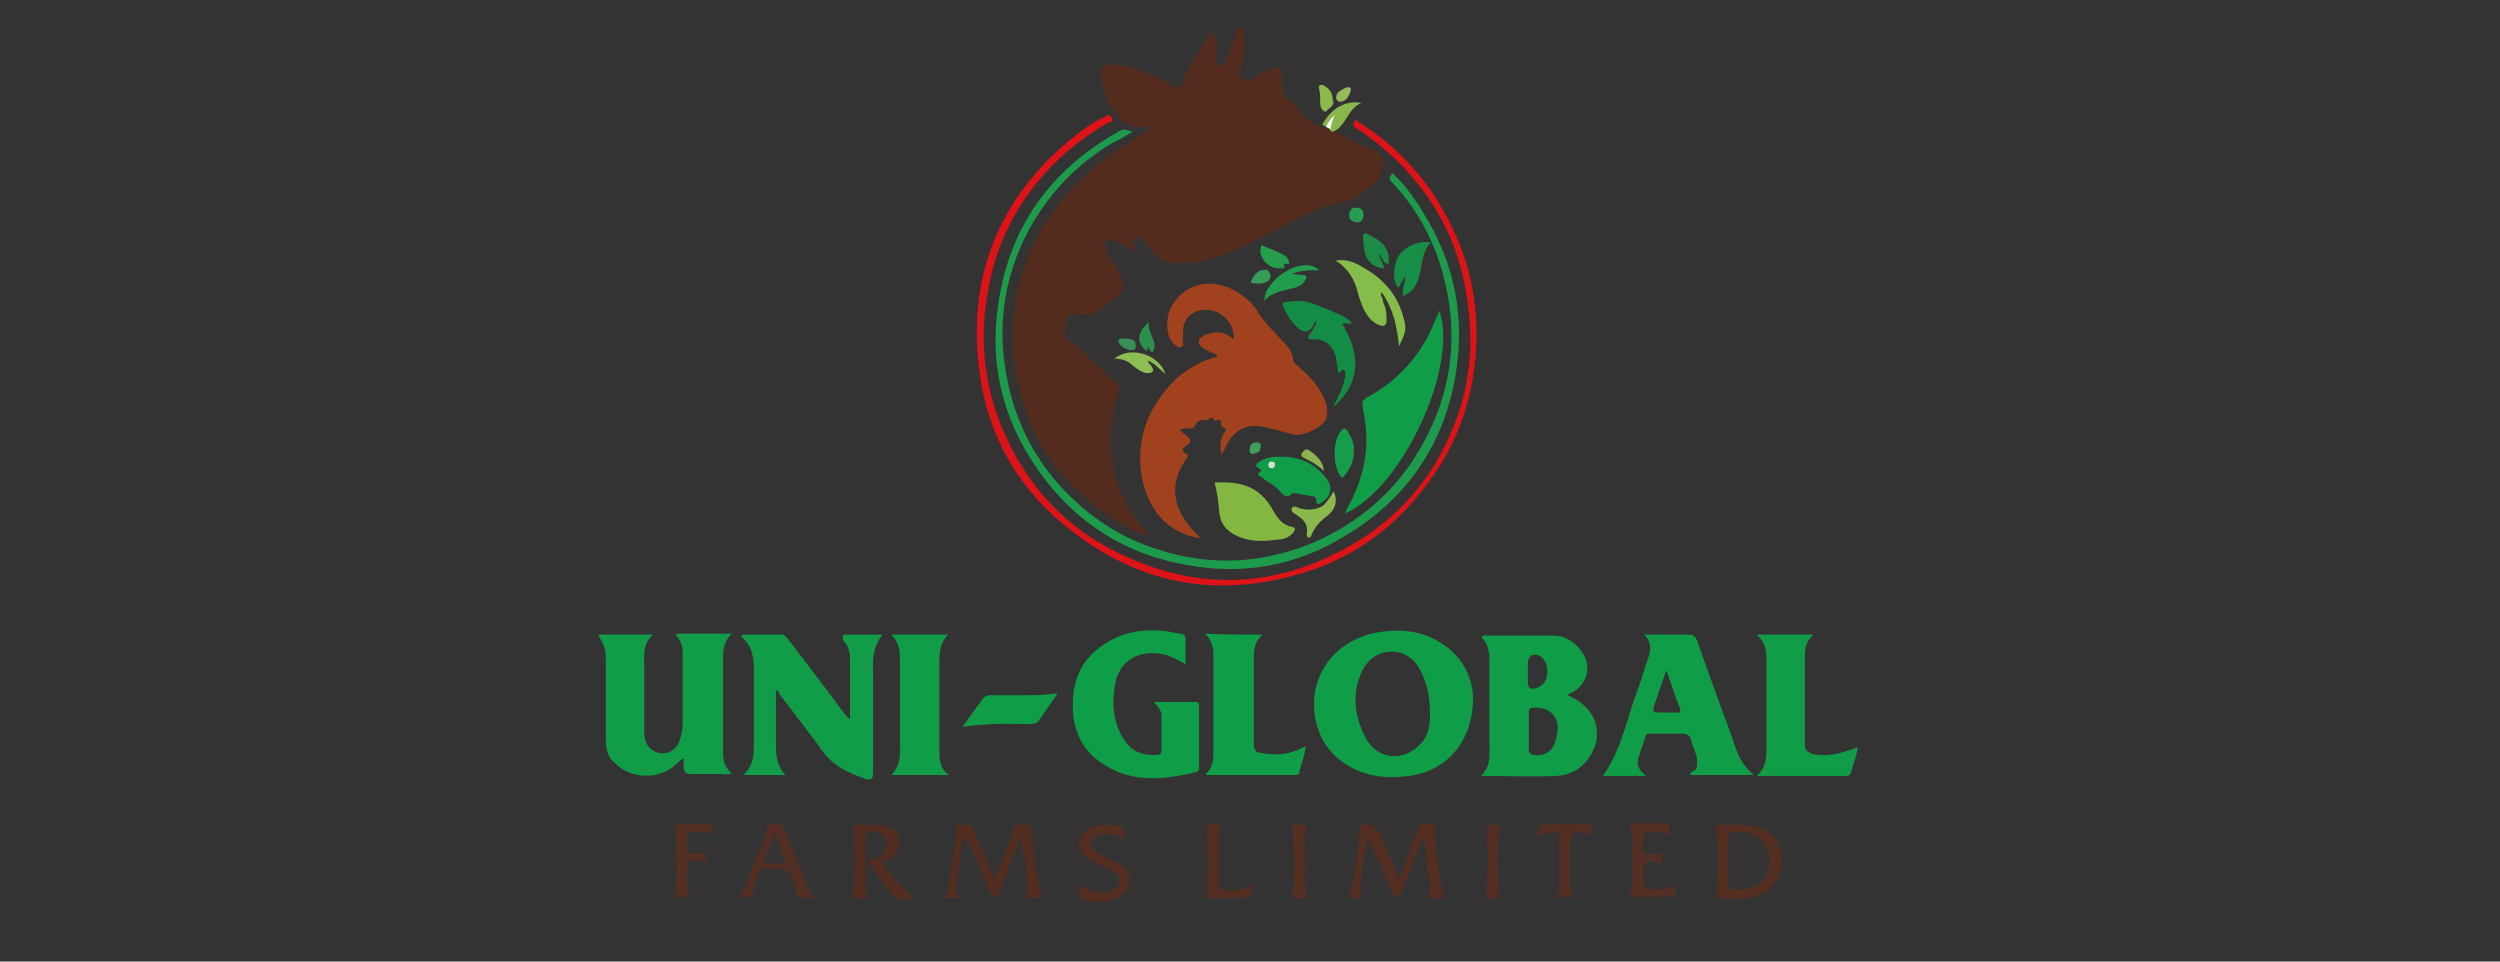 <?xml version="1.0" encoding="utf-8"?>
<!-- Generator: Adobe Illustrator 26.3.1, SVG Export Plug-In . SVG Version: 6.00 Build 0)  -->
<svg version="1.1" id="Layer_1" xmlns="http://www.w3.org/2000/svg" xmlns:xlink="http://www.w3.org/1999/xlink" x="0px" y="0px"
	 viewBox="0 0 260 100" style="enable-background:new 0 0 260 100;" xml:space="preserve">
<rect x="0" y="0" width="260" height="100" fill="#333333" stroke="none"/>
<style type="text/css">
	.st0{fill:#542C1E;}
	.st1{fill:#A2411D;}
	.st2{fill:#119C48;}
	.st3{fill:#109C49;}
	.st4{fill:#0E9E48;}
	.st5{fill:#DD1317;}
	.st6{fill:#1C9B4D;}
	.st7{fill:#0E9D48;}
	.st8{fill:#109D48;}
	.st9{fill:#83B741;}
	.st10{fill:#532E20;}
	.st11{fill:#532E21;}
	.st12{fill:#138D45;}
	.st13{fill:#0F9D48;}
	.st14{fill:#522D20;}
	.st15{fill:#86BD4A;}
	.st16{fill:#533023;}
	.st17{fill:#532E22;}
	.st18{fill:#522F21;}
	.st19{fill:#542E21;}
	.st20{fill:#178E45;}
	.st21{fill:#542F22;}
	.st22{fill:#542E23;}
	.st23{fill:#159D49;}
	.st24{fill:#229C4D;}
	.st25{fill:#8BB84D;}
	.st26{fill:#1C8C47;}
	.st27{fill:#8DBE53;}
	.st28{fill:#89B74B;}
	.st29{fill:#259D4D;}
	.st30{fill:#2C8F4E;}
	.st31{fill:#8CB94C;}
	.st32{fill:#359D58;}
	.st33{fill:#8BB64F;}
	.st34{fill:#279D52;}
	.st35{fill:#94BA5C;}
	.st36{fill:#369056;}
	.st37{fill:#3E9F5D;}
	.st38{fill:#FCFCFC;}
	.st39{fill:#CDE3D0;}
</style>
<g>
	<g>
		<path class="st0" d="M138.7,13.6c1.3,0.7,2.5,1.5,3.9,1.9c1.2,0.4,1.5,1.3,1,2.5c-0.2,0.6-0.6,1-1.1,1.4c-0.5,0.4-1.1,0.8-1.6,1.2
			c-0.2,0.1-0.4,0.3-0.7,0.3c-2.6,0.3-4.8,1.6-7.1,2.8c-2.1,1.1-4.2,2.2-6.4,3c-1.6,0.5-3.2,0.8-4.8,0.6c-0.9-0.1-1.6-0.6-2.2-1.3
			c-0.3-0.4-0.6-0.9-1-1.2c-0.2-0.1-0.5-0.2-0.7-0.1c-0.3,0.1-0.1,0.4-0.1,0.6c0,0.3,0.3,0.5,0.2,0.8c-0.8-0.3-1.5-0.9-2.4-1.1
			c-0.8-0.1-1,0-0.7,0.8c0.3,1,1,1.8,1.4,2.6c0.7,1.3,0.7,1.7-0.5,2.7c-0.6,0.5-1.3,1-2,1.4c-0.5,0.3-1,0.3-1.6,0.2
			c-0.6-0.1-1.2-0.3-1.4,0.7c-0.3,1.5-0.3,1.8,0.6,2.3c0.4,0.2,0.7,0.4,1,0.7c1.1,1.2,2.3,2.3,3.6,3.3c0.3,0.3,0.4,0.5,0.3,0.9
			c-1.1,3.2-1.2,6.3-0.2,9.6c0.6,1.9,1.6,3.5,2.8,4.9c0.1,0.1,0.3,0.3,0.4,0.4c0,0,0,0.1,0,0.2c-1.1-0.2-2-0.8-2.9-1.3
			c-4.1-2.5-7.4-5.8-9.3-10.3c-1.4-3.4-2-6.9-1.8-10.6c0.3-3.6,1.2-6.9,3.1-9.9c2.4-3.9,5.7-6.9,9.6-9.2c0.6-0.4,1.2-0.7,1.8-1.2
			c-0.4,0-0.8,0-1.2,0c-1.1,0-1.9-0.4-2.6-1.3c-0.9-1.2-1.4-2.6-1.6-4.1c-0.1-0.8,0.2-1.1,0.9-1.1c1.9,0.1,3.7,0.7,5.4,1.6
			c0,0,0,0,0.1,0c0.6,0.3,1.1,0.8,1.7,0.8c0.7,0,0.4-1,0.7-1.5c0.8-1.2,1.5-2.5,2.3-3.8c0.1-0.1,0.1-0.4,0.4-0.4
			c0.2,0,0.3,0.3,0.4,0.5c0.2,0.7,0.1,1.4,0.1,2.1c0,0.3-0.2,0.7,0.1,0.8c0.4,0.1,0.7-0.1,0.9-0.5c0.4-0.7,0.5-1.5,0.8-2.3
			c0.2-0.4,0.3-1.1,0.8-1.1c0.4,0,0.3,0.8,0.3,1.2c0.1,1.1-0.1,2.1-0.4,3.1c-0.1,0.3-0.3,0.6,0.1,0.9c0.4,0.2,0.8,0.4,1.2,0.1
			c0.6-0.4,1.2-0.8,1.9-1c0.9-0.3,1.1-0.2,1.1,0.7c0,1.2,0.1,2.3,1.4,2.9c0.2,0.1,0.3,0.5,0.5,0.7c0.4,0.9,1.2,1.3,2.1,1.7
			c0.2-0.1,0.3,0.1,0.5,0.2c0.1,0.1,0.3,0.1,0.4,0.2C138.6,13.4,138.6,13.5,138.7,13.6z"/>
		<path class="st1" d="M122.7,44.7c0.2,0.2,0.4,0.4,0.7,0.6c0.5,0.4,0.6,0.7-0.1,1.1c-0.5,0.3-0.4,0.5,0.3,1c-2.4,3.2-1.5,6,1.3,8.6
			c-1.9-0.3-3.3-1.1-4.4-2.4c-2.5-3.2-2.6-8.3-0.1-11.9c1.5-2.3,3.5-3.9,6.2-4.6c0-0.3-0.3-0.3-0.5-0.4c-0.4-0.2-0.8-0.3-1.1-0.6
			c-0.5-0.4-0.4-0.9,0.2-1.2c1.1-0.5,2.1-0.5,3.1,0.4c0.1-1.2-0.7-2.5-1.9-2.9c-1.1-0.4-2.4-0.1-3,0.8c-0.5,0.7-0.3,1.4-0.4,2.2
			c0,0.3,0.2,0.6-0.2,0.7c-0.3,0.1-0.6-0.2-0.8-0.4c-0.9-1.1-0.8-3.1,0.2-4.4c1.6-2.1,4.4-2.4,6.8-0.7c0.6,0.4,1.2,0.9,1.6,1.5
			c0.8,1.4,2,2.5,3.1,3.7c0.4,0.4,0.7,0.9,0.8,1.6c0,0.3,0.3,0.5,0.5,0.7c1.1,0.9,2.1,2,2.7,3.3c0.2,0.5,0.4,1,0.3,1.6
			c0,0.2,0,0.4-0.1,0.6c-0.4,0.9-2.4,1.8-3.4,1.6c-1-0.3-2.1-0.6-3.1-0.8c-1.8-0.4-3.1,0.4-3.9,2c-0.1,0.3-0.2,0.5-0.5,0.9
			c-0.1-0.9-0.1-1.5,0.2-2.1c0.1-0.3,0.6-0.6-0.1-0.8c-0.1,0-0.1-0.3-0.1-0.4c0-0.3-0.1-0.4-0.4-0.3c-0.2,0.1-0.3,0.1-0.4-0.1
			c-0.1-0.2-0.2-0.2-0.4-0.1c-0.1,0.1-0.2,0.2-0.4,0.2c-0.6-0.1-0.9,0.1-1.2,0.7C124.1,44.7,123.3,44.4,122.7,44.7z"/>
		<path class="st2" d="M62.2,66c1.9,0,3.7,0,5.7,0c-1.1,1-0.9,2.2-0.9,3.3c0,2.3,0,4.5,0,6.8c0,0.8,0.2,1.6,1,2
			c0.9,0.5,2,0.2,2.5-0.7c0.4-0.8,0.5-1.6,0.5-2.4c0-2.3,0-4.6,0-7c0-0.6-0.1-1.2-0.5-1.7c-0.3-0.3-0.2-0.4,0.2-0.4
			c1.7,0,3.5,0,5.4,0c-1,1-0.9,2.1-0.9,3.1c0,3.1,0,6.1,0,9.2c0,0.8,0.1,1.6,0.9,2.2c-0.4,0.2-0.8,0.1-1.1,0.1c-1,0-2.1,0-3.1,0
			c-0.6,0-0.8-0.2-0.8-0.8c0-0.2,0-0.5,0-0.8c-0.4,0.1-0.5,0.4-0.7,0.5c-1.7,1.7-4.7,1.7-6.4,0C63.3,78.9,63,78,63,77
			c0-2.6,0-5.2,0-7.8C63,67.4,63,67.4,62.2,66z"/>
		<path class="st3" d="M77.2,66c1.4,0,2.7,0,4.1,0c0.3,0,0.4,0.2,0.6,0.4c2,2.6,4,5.2,5.9,7.8c0.2,0.2,0.3,0.4,0.6,0.6
			c0-0.4,0-0.7,0-1.1c0-1.7,0-3.5,0-5.2c0-0.7-0.2-1.4-0.7-1.9C87.6,66.1,87.6,66,88,66c1.2,0,2.4,0,3.8,0c-1.2,1.4-1,3-1,4.5
			c0,3.3,0,6.6,0,9.9c0,0.6-0.2,0.8-0.8,0.6c-1.7-0.6-3.3-1.3-4.4-2.8c-1.5-2.1-3.1-4.1-4.6-6.1C81,72,81,71.8,80.8,71.8
			c-0.2,0.1-0.1,0.3-0.1,0.5c0,1.7,0,3.5,0,5.2c0,1.1,0.1,2.2,1,3.1c-1.5,0-2.9,0-4.4,0c1.2-1.1,1.1-2.4,1.1-3.6c0-2.1,0-4.2,0-6.2
			c0-1.6,0.2-3.3-1.3-4.6C77.1,66.1,77.2,66,77.2,66z"/>
		<path class="st4" d="M120,73c1.5,0,2.9,0,4.3,0c0.3,0,0.4,0.1,0.4,0.4c0,2.1,0,4.2,0,6.4c0,0.2,0,0.4-0.3,0.5
			c-3.4,0.8-6.8,1.2-9.9-1c-1.8-1.2-2.7-3-2.9-5.1c-0.2-2.8,0.5-5.2,2.8-6.9c1.9-1.4,4-1.9,6.3-1.7c0.7,0,1.3,0.2,2,0.3
			c0.4,0,0.6,0.2,0.6,0.6c0,0.8,0,1.7,0,2.6c-0.8-0.5-1.6-0.9-2.5-1.1c-2.7-0.4-4.6,0.9-4.9,3.6c-0.3,2,0,4,1.2,5.6
			c0.8,1.1,2,1.4,3.3,1.3c0.3,0,0.4-0.2,0.4-0.5c0-1.2,0-2.4,0-3.6C120.8,74,120.5,73.5,120,73z"/>
		<path class="st5" d="M152.9,34.8c-0.2-8.8-3.9-15.8-11-20.9c-0.3-0.2-0.6-0.4-0.9-0.6c-0.2-0.1-0.3-0.3-0.2-0.6
			c0.2-0.3,0.3-0.2,0.5,0c4.3,2.7,7.5,6.3,9.7,10.9c2.3,4.7,3,9.7,2.3,14.9c-0.6,4.3-2.1,8.1-4.7,11.6c-3.2,4.4-7.3,7.6-12.5,9.3
			c-9,2.9-17.3,1.6-24.8-4.3c-5.3-4.1-8.5-9.6-9.4-16.2c-1.4-10,1.9-18.3,9.8-24.7c1-0.8,2-1.5,3.1-2c0.3-0.1,0.5-0.5,0.8,0
			c0.3,0.5-0.2,0.5-0.4,0.6c-2.5,1.4-4.7,3.2-6.6,5.3c-3,3.4-5,7.4-5.8,11.9c-1,5-0.5,10,1.5,14.7c2.5,5.8,6.5,10.2,12.2,12.9
			c8.1,3.9,16.2,3.6,24-0.9c6.1-3.5,10-8.9,11.8-15.8C152.7,38.9,153,36.9,152.9,34.8z"/>
		<path class="st6" d="M144.8,18c1.3,1.2,2.3,2.6,3.2,4.1c3.1,4.9,4.3,10.3,3.5,16.1c-1.1,8-5.3,14-12.4,18
			c-4.6,2.6-9.6,3.5-14.8,2.7c-7-1-12.6-4.5-16.6-10.4c-3.4-5-4.8-10.6-3.9-16.7c1.1-8.1,5.4-14.1,12.5-18.1c0.5-0.3,0.5-0.3,1.5,0
			c-0.7,0.4-1.3,0.8-2,1.1c-3.9,2.3-6.8,5.4-8.9,9.3c-2.3,4.4-3.1,9.1-2.4,13.9c0.8,5.6,3.2,10.3,7.3,14.1c2.5,2.3,5.3,4,8.5,5
			c3.6,1.2,7.2,1.5,10.9,0.9c3.4-0.6,6.5-1.8,9.3-3.7c2.9-1.9,5.3-4.4,7.1-7.5c2.8-4.7,3.9-9.8,3.1-15.3c-0.7-4.6-2.5-8.8-5.7-12.3
			C144.4,18.6,144.4,18.6,144.8,18z"/>
		<path class="st2" d="M182.7,66c2.1,0,3.9,0,5.9,0c-0.9,0.8-0.9,1.7-0.9,2.7c0,2.9,0,5.8,0,8.7c0,0.6,0.2,0.8,0.8,1
			c1.3,0.3,2.7,0.1,4.7-0.7c-0.1,1-0.5,1.8-0.7,2.7c-0.1,0.2-0.3,0.3-0.4,0.3c-0.1,0-0.2,0-0.4,0c-2.9,0-5.9,0-9,0
			c1.1-1,1-2.1,1-3.3c0-3,0-5.9,0-8.9C183.7,67.6,183.6,66.8,182.7,66z"/>
		<path class="st7" d="M131.3,66c-0.9,0.8-0.9,1.7-0.9,2.6c0,2.9,0,5.9,0,8.8c0,0.5,0.1,0.8,0.7,0.9c1.8,0.3,3,0.2,4.7-0.7
			c-0.1,1-0.5,1.9-0.7,2.8c0,0.2-0.3,0.2-0.4,0.2c-3,0-6,0-9.1,0c0,0-0.1,0-0.2-0.1c0.7-0.6,0.8-1.5,0.8-2.4c0-3.2,0-6.3,0-9.5
			c0-1,0-1.9-0.9-2.7C127.4,66,129.3,66,131.3,66z"/>
		<path class="st8" d="M139.9,53.4c0.2-0.7,0.7-1.3,0.9-1.9c1.3-2.8,1.6-5.7,1-8.7c-0.2-1.1-0.2-1.2,0.8-1.7c2.6-1.5,4.6-3.6,6-6.3
			c0.4-0.8,0.7-1.6,1.1-2.5C151.7,38.2,145.8,50.8,139.9,53.4z"/>
		<path class="st8" d="M92.7,66c2,0,3.9,0,5.9,0c-1,1-0.9,2.3-0.9,3.5c0,2.9,0,5.7,0,8.6c0,0.9,0,1.8,1,2.5c-2.1,0-4,0-6,0
			c1.1-1.1,0.9-2.5,0.9-3.8c0-2.6,0-5.3,0-7.9C93.6,67.9,93.6,66.9,92.7,66z"/>
		<path class="st9" d="M126.3,50.2c2.9-0.2,4.7,0.5,6,2.7c0.5,0.9,1,1.7,2.1,1.9c0.5,0.1,0.2,0.5,0,0.7c-0.4,0.4-0.9,0.6-1.4,0.6
			c-1.4,0.2-2.8,0.3-4.2-0.3c-1.2-0.5-1.9-1.3-2-2.6C126.7,52.2,126.6,51.1,126.3,50.2z"/>
		<path class="st10" d="M100.1,87.1c-0.2,1.7-0.4,3.3-0.6,5c-0.1,0.4-0.1,0.8,0.3,1.3c-0.6,0-1.1,0-1.6,0c0.6-1.2,0.6-2.5,0.8-3.7
			c0.2-1.3,0.5-2.5,0.4-3.9c0.3,0,0.8,0,1.3,0c0.4,0,0.4,0.3,0.5,0.5c0.4,0.8,0.7,1.7,1.1,2.5c0.4,0.8,0.7,1.7,1.1,2.6
			c0.3-0.7,0.5-1.2,0.8-1.8c0.5-1.2,0.9-2.3,1.3-3.5c0.1-0.3,0.2-0.3,0.5-0.3c0.4,0,0.9,0,1.2,0c0.3,2.6,0.5,5.1,1.2,7.6
			c-0.5,0-1.1,0-1.6,0c0.3-2.1-0.4-4.1-0.6-6.3c-0.6,1.5-1.2,2.9-1.8,4.4c-0.2,0.5-0.4,1.1-0.6,1.6c-0.1,0.3-0.3,0.4-0.5,0.1
			c-0.3-0.3-0.5-0.6-0.6-1c-0.6-1.5-1.3-3.1-2-4.6C100.4,87.5,100.4,87.3,100.1,87.1z"/>
		<path class="st11" d="M150.2,93.4c-0.5,0-1.1,0-1.7,0c0.5-0.9,0.1-1.9,0-2.8c-0.1-1.2-0.3-2.3-0.4-3.5c-0.3,0.1-0.3,0.4-0.3,0.5
			c-0.7,1.8-1.4,3.5-2.1,5.3c-0.2,0.6-0.4,0.5-0.7,0.1c-0.6-0.8-0.8-1.7-1.2-2.5c-0.5-1.1-1-2.3-1.6-3.4c-0.2,2.1-0.9,4.1-0.6,6.3
			c-0.4,0-0.9,0-1.3,0c0.7-2.5,0.9-5,1.2-7.6c-0.1,0-0.1,0,0,0c1.1-0.2,1.8,0.2,2.2,1.3c0.5,1.4,1.2,2.8,1.8,4.3
			c0.7-1.7,1.3-3.3,1.9-5c0.2-0.5,0.4-0.8,1-0.7c0.3,0.1,0.7,0,0.8,0C149.3,88.4,149.6,90.9,150.2,93.4z"/>
		<path class="st12" d="M136.9,33.3c-0.2,0.2-0.3,0.5-0.4,0.7c-0.4,0.6-0.9,0.6-1.4,0.2c-0.7-0.6-1.2-1.3-1.6-2.2
			c-0.2-0.4-0.1-0.6,0.3-0.6c0.8-0.1,1.7-0.2,2.5,0.1c1.2,0.4,2.3,0.9,3.4,1.4c0.4,0.2,0.7,0.4,0.9,0.8c-0.4,0-0.6-0.2-1,0
			c1.9,3.1,2,6.1-1,8.7c0.3-0.5,0.5-1.1,0.8-1.6c0.2-0.5,0.4-1.1,0.5-1.6c0-0.2,0.1-0.5-0.1-0.7c-0.3-0.2-0.3,0.3-0.6,0.3
			c-0.1-0.6-0.2-1.2-0.3-1.8c-0.4-1.2-1.2-1.8-2.5-1.7c-0.1,0-0.2,0-0.3-0.1c-0.1-0.2,0-0.3,0.1-0.4
			C136.9,33.7,136.9,33.7,136.9,33.3z"/>
		<path class="st13" d="M100.1,75.6c0.8-1.1,1.4-2,2.1-2.9c0.3-0.4,0.6-0.4,1-0.4c1,0,2.1,0,3.1,0c1.2,0,2.4,0,3.7-0.2
			c-0.7,1-1.3,1.9-2,2.9c-0.3,0.3-0.7,0.3-1.1,0.3c-1.6,0-3.3-0.1-4.9,0.1C101.4,75.4,100.8,75.5,100.1,75.6z"/>
		<path class="st3" d="M133.3,47.5c1.9,0,3.4,0.7,4.6,2.2c0.8,1,0.5,2-0.5,2.6c-0.3,0.2-0.5,0.2-0.5-0.2c0-0.4-0.2-0.5-0.5-0.5
			c-0.6-0.1-1.1-0.2-1.7-0.3c-0.1,0-0.3,0-0.3,0c-0.5,0.6-0.9,0.2-1.2-0.1c-0.5-0.7-1.3-1-1.9-1.5c-0.2-0.2-0.8-0.3-0.2-0.7
			c0.2-0.1-0.1-0.2-0.2-0.3c-0.5-0.3-0.2-0.5,0.1-0.7C131.8,47.5,132.5,47.5,133.3,47.5z"/>
		<path class="st14" d="M88.8,85.8c0.8,0,1.8,0,2.7,0c1.2,0.1,2,0.7,2.1,1.7c0.1,0.8-0.6,1.7-1.6,2.1c-0.1,0-0.2,0.1-0.3,0.1
			c1,1.4,2,2.6,3.3,3.7c-0.9,0.4-1.7,0.2-2.3-0.5c-0.8-0.9-1.5-1.9-2.1-2.9c-0.2-0.3-0.3-0.5,0.2-0.6c0.6-0.2,1.2-0.4,1.4-1.2
			c0.1-0.5,0-1-0.4-1.4c-0.5-0.4-1.1-0.3-1.6-0.2c-0.2,0-0.2,0.3-0.2,0.4c0,1.8,0,3.6,0,5.4c0,0.3,0.2,0.6,0.3,1c-0.6,0-1.1,0-1.6,0
			C89,90.9,88.9,88.3,88.8,85.8z"/>
		<path class="st15" d="M138.9,27.1c1.1-0.2,2.1,0.2,3,0.8c2.3,1.3,3.7,3.2,4.2,5.7c0.2,0.8-0.2,1.6-0.6,2.4c-0.2-2-0.6-3.9-1.8-5.6
			c-0.2,0.3,0,0.5,0.1,0.7c0,0.2,0.1,0.5,0.2,0.7c0.2,0.5,0.2,1,0.2,1.5c0,0.6-0.3,0.7-0.8,0.5c-0.7-0.3-1.1-0.8-1.5-1.5
			c-0.3-0.6-0.5-1.2-0.7-1.9C140.9,29.1,140.2,27.9,138.9,27.1z"/>
		<path class="st11" d="M112.1,92c0.7,0.4,1.5,0.7,2.3,0.8c0.4,0,0.8,0,1.2-0.2c0.5-0.2,0.8-0.5,0.8-1c0-0.5-0.2-0.8-0.7-1
			c-0.6-0.3-1.3-0.6-1.9-0.9c-1.2-0.6-1.7-1.4-1.5-2.3c0.2-0.9,1.1-1.5,2.3-1.6c0.4,0,0.8,0,1.1,0c1.3,0.1,1.3,0.1,1.2,1.4
			c-0.5-0.2-0.9-0.5-1.5-0.5c-0.3,0-0.7,0-1,0.1c-0.5,0.1-0.8,0.4-0.9,0.8c-0.1,0.5,0.2,0.8,0.5,1c0.7,0.4,1.3,0.7,2,1
			c0.8,0.4,1.5,0.9,1.5,1.9c0,0.9-0.8,1.8-1.8,2.1c-1,0.3-2.1,0.3-3.1-0.1C112.1,93.2,112.3,92.5,112.1,92z"/>
		<path class="st16" d="M173.5,86.9c-0.3-0.1-0.5-0.2-0.7-0.3c-0.6-0.1-1.5-0.3-1.8,0.1c-0.3,0.3-0.1,1.2-0.1,1.8
			c0,0.2,0.1,0.3,0.3,0.3c0.3,0,0.5,0,0.8,0c0.9,0,0.9,0,0.8,1c-0.1,0-0.2-0.1-0.3-0.1c-1.4-0.3-1.6-0.2-1.6,1.2
			c0,1.6,0,1.6,1.6,1.6c0.7,0,1.3-0.2,1.9-0.5c-0.3,1.3-0.3,1.3-1.4,1.3c-1.2,0-2.3,0-3.5,0c0.4-1.3,0.2-2.6,0.2-3.8
			c0-1.3,0.2-2.5-0.2-3.9c1.3,0,2.6,0,3.9,0c0.2,0,0.2,0.1,0.2,0.3C173.5,86.3,173.5,86.5,173.5,86.9z"/>
		<path class="st17" d="M159.8,87c0.1-0.3,0.1-0.4,0.1-0.6c0.1-0.5,0.3-0.7,0.9-0.7c1.6,0.1,3.2,0,4.9,0c0,0.4-0.2,0.7-0.2,1.2
			c-0.2-0.1-0.3-0.2-0.4-0.2c-1.3-0.4-1.8-0.1-1.8,1.2c0,1.3,0,2.6,0,3.9c0,0.5,0,1,0.5,1.5c-0.7,0-1.3,0-1.9,0
			c0.3-0.4,0.3-0.9,0.3-1.3c0-1.6,0-3.2,0-4.8c0-0.5-0.2-0.7-0.6-0.6C161,86.6,160.4,86.6,159.8,87z"/>
		<path class="st18" d="M70.2,85.7c1.1,0,2.4,0,3.6,0c0.2,0,0.3,0,0.3,0.2c0,0.3,0,0.6,0,0.9c-0.7-0.3-1.4-0.4-2.1-0.3
			c-0.1,0-0.2,0-0.2,0c-0.7,0.5-0.2,1.2-0.3,1.8c-0.1,0.4,0.2,0.5,0.5,0.4c0.2,0,0.4,0,0.6,0c0.9,0,0.9,0,0.8,1
			c-0.1,0-0.2-0.1-0.3-0.1c-1.3-0.3-1.6-0.1-1.6,1.2c0,0.8-0.1,1.7,0.3,2.5c-0.6,0-1.1,0-1.6,0C70.4,90.9,70.4,88.4,70.2,85.7z"/>
		<path class="st19" d="M130.4,92c0,0.1,0,0.1,0,0.1c-0.5,1.3-0.5,1.3-1.8,1.3c-1,0-2.1,0-3.1,0c0.3-2.5,0.2-5,0-7.6
			c0.4-0.1,1,0,1.6,0c-0.3,0.4-0.3,0.8-0.3,1.3c0,1.6,0,3.2,0,4.9c0,0.5,0.1,0.6,0.6,0.6C129,92.6,129.3,92.6,130.4,92z"/>
		<path class="st20" d="M148.8,25.2c-0.9,1-0.9,2.3-1.2,3.5c-0.2,0.9-0.7,1.7-1.7,2.1c-0.1-0.7,0.2-1.4,0.3-2.1
			c-0.4,0.4-0.5,0.9-0.8,1.2c-0.6-0.7-0.5-2.2,0-3.2C146,25.7,147.4,25,148.8,25.2z"/>
		<path class="st21" d="M136,93.4c-0.6,0-1.1,0-1.6,0c0.3-2.5,0.2-5,0-7.6c0.4,0,0.9,0,1.5,0c-0.4,1.2-0.2,2.5-0.2,3.7
			C135.8,90.8,135.5,92.1,136,93.4z"/>
		<path class="st22" d="M154.6,85.8c0.4,0,1,0,1.4,0c-0.3,2.5-0.2,5-0.1,7.6c-0.4,0-0.9,0-1.4,0C154.8,90.9,154.8,88.4,154.6,85.8z"
			/>
		<path class="st23" d="M140.8,46.9c0,1.1-0.4,1.9-1,2.6c-0.1,0.1-0.2,0.3-0.4,0c-0.8-1.1-0.8-3.6,0-4.6c0.3-0.4,0.5-0.5,0.8,0
			C140.6,45.6,140.9,46.3,140.8,46.9z"/>
		<path class="st24" d="M131.5,31.3c-0.1-2.1,3.9-4.9,5.7-3.2c-1,0-1.9,0-2.9,0.4c0.5,0,0.9,0.1,1.2,0.1c0.4,0,0.5,0.2,0.2,0.6
			c-0.3,0.5-0.8,0.7-1.4,0.8C133.3,30.3,132.2,30.4,131.5,31.3z"/>
		<path class="st25" d="M138.7,51.1c0.5,1.1,0.1,1.9-0.6,2.5c-0.7,0.5-1.3,1.1-1.7,2c0,0.1-0.1,0.3-0.3,0.3c-0.2,0-0.2-0.2-0.2-0.4
			c0.2-1.1-0.5-1.6-1.3-2.1c-0.2-0.1-0.4-0.4-0.2-0.6c0.1-0.2,0.4-0.1,0.6,0c0.9,0.3,1.7,0.3,2.6-0.2
			C138.1,52.1,138.4,51.6,138.7,51.1z"/>
		<path class="st26" d="M143.3,26.4c0.3,0.6,0.5,1,0.7,1.5c-1,0-1.7-0.6-2-1.4c-0.1-0.4-0.2-0.9-0.2-1.3c0-0.3-0.2-0.7,0.1-0.9
			c0.2-0.1,0.5,0.1,0.8,0.3c1.4,0.7,1.9,1.7,1.7,2.9C143.8,27.4,143.8,26.7,143.3,26.4z"/>
		<path class="st27" d="M115.9,37.3c1.7-1.4,4.7-0.4,5.3,1.6c-0.6-0.5-1.1-1.1-1.8-1.4c0,0.3,0.2,0.4,0.3,0.5
			c0.1,0.2,0.3,0.4,0.2,0.6c-0.1,0.2-0.4,0.2-0.7,0.2c-0.5-0.1-0.9-0.4-1.3-0.7C117.4,37.6,116.8,37.3,115.9,37.3z"/>
		<path class="st28" d="M137.9,13.2c-0.1-0.1-0.3-0.2-0.4-0.2c0.9-1.7,2.4-2.6,4.1-2.3c-1.5,0.6-1.6,2.5-3,3c-0.1,0-0.2-0.1-0.3-0.2
			c-0.3-0.4,0-0.7,0.1-1.1C138.3,12.6,138.4,13.1,137.9,13.2z"/>
		<path class="st29" d="M134.1,27.4c-0.1,0.2-0.8-0.3-0.5,0.5c-0.1,0-0.2,0-0.4,0c-1.4,0.1-2.5-1.3-2-2.4
			C133.9,26.6,133.9,26.6,134.1,27.4z"/>
		<path class="st30" d="M119.5,33.5c-0.2,1.2,1,2,0.4,3.1c-0.4,0-0.3-0.4-0.5-0.5c-0.1,0.2,0,0.6-0.4,0.2
			C118.2,35.5,118.3,34.5,119.5,33.5z"/>
		<path class="st31" d="M138.6,10.4c0.3,0.6-0.4,0.8-0.7,1.2c-0.1,0.1-0.2-0.1-0.3-0.1c-0.3-0.3-0.3-0.6-0.3-1c0-0.4,0-0.8-0.1-1.2
			c0-0.1-0.1-0.3,0-0.4c0.1-0.1,0.3-0.1,0.5,0C138.2,9.2,138.6,9.6,138.6,10.4z"/>
		<path class="st32" d="M130.8,29.5c-0.2-0.1-0.6,0.1-0.7-0.2c0-0.1,0.2-0.4,0.3-0.6c0.3-0.3,0.5-0.6,0.9-0.6c0.2,0,0.5-0.2,0.7,0.2
			c0.2,0.4,0.2,0.7-0.2,1C131.6,29.4,131.3,29.5,130.8,29.5z"/>
		<path class="st33" d="M137.7,49c-0.6-0.6-1.3-1-2.1-1.4c-0.3-0.1-0.3-0.3-0.2-0.5c0.2-0.2,0.4-0.5,0.7-0.3
			C137,47.4,137.6,48,137.7,49z"/>
		<path class="st34" d="M140.3,22.3c0.1-0.5,0.3-0.7,0.8-0.7c0.5,0,0.7,0.3,0.7,0.8c0,0.5-0.3,0.8-0.8,0.7
			C140.5,23,140.3,22.8,140.3,22.3z"/>
		<path class="st35" d="M139.4,10.6c-0.4-0.1-0.5-0.3-0.4-0.7c0-0.2,0.2-0.3,0.3-0.4c0.3-0.2,0.7-0.5,1.1-0.4c0.2,0.1,0,0.4,0,0.6
			C140.2,10.1,140,10.5,139.4,10.6z"/>
		<path class="st36" d="M117,35.2c0.9,0,1.2,0.3,1.1,0.9c0,0.2-0.1,0.3-0.3,0.3c-0.5,0.1-1.4-0.4-1.5-0.9
			C116.4,35,116.9,35.3,117,35.2z"/>
		<path class="st37" d="M130,46.6c0-0.4,0.3-0.6,0.7-0.6c0.3,0,0.5,0.2,0.4,0.5c0,0.5-0.3,0.6-0.8,0.7C130,47.2,129.9,47,130,46.6z"
			/>
		<path class="st38" d="M137.9,13.2c0.2-0.4,0.4-0.8,0.9-1.2c-0.2,0.5-0.4,0.9-0.4,1.4C138.3,13.4,138.1,13.3,137.9,13.2z"/>
		<path class="st39" d="M132.2,48c0.3,0,0.4,0.1,0.4,0.3c0,0.2-0.1,0.4-0.3,0.4c-0.2,0-0.4-0.1-0.4-0.3
			C131.9,48.1,132.1,48,132.2,48z"/>
	</g>
	<path class="st11" d="M182.2,85.9c-1.3-0.2-2.5-0.1-3.7-0.1c0.2,2.6,0.2,5.1,0,7.6c0.9,0,2,0.1,3.1,0c2-0.1,3.5-1.6,3.7-3.5
		C185.5,87.8,184.3,86.2,182.2,85.9z M182.7,92.1c-0.8,0.5-1.7,0.4-2.6,0.4c-0.4,0-0.3-0.3-0.3-0.5c0-0.8,0-1.7,0-2.5
		c0-0.8,0-1.6,0-2.4c0-0.3,0-0.5,0.3-0.5c1.3-0.2,2.9,0,3.6,1.6C184.4,89.7,184,91.3,182.7,92.1z"/>
	<path class="st17" d="M84.8,93.4c-0.5-0.4-0.7-0.9-0.9-1.4c-0.7-1.7-1.3-3.3-2-5c-0.6-1.4-0.6-1.4-2-1.3c-0.2,1.4-0.9,2.6-1.4,3.9
		c-0.5,1.3-0.8,2.6-1.7,3.7c0.6,0,1.1,0,1.7,0c-0.1-0.2-0.2-0.4-0.2-0.6c0.1-0.8,0.4-1.6,0.8-2.2c0.2-0.3,0.9-0.1,1.4-0.1
		c0.1,0,0.3,0,0.4,0c0.8-0.2,1.3,0.2,1.5,1c0.1,0.6,0.7,1.1,0.3,1.8C83.5,93.4,84.1,93.4,84.8,93.4z M81.3,89.8c-0.4,0-0.7,0-1.1,0
		c-0.9,0-0.9,0-0.6-0.8c0.3-0.7,0.6-1.4,0.9-2.3c0.4,1,0.7,1.8,1.1,2.6C81.8,89.7,81.6,89.8,81.3,89.8z"/>
	<path class="st8" d="M149.4,66.6c-2-1.1-4.1-1.2-6.3-0.8c-3.2,0.6-6,3-6.4,6.6c-0.3,3.1,1,5.9,3.8,7.4c1.9,1,3.9,1.2,6,0.9
		c4-0.5,6.7-3.6,6.7-8.2C153.1,70.3,152,68,149.4,66.6z M147.7,77.4c-1.8,1.9-4.5,1.6-5.7-0.7c-1-2-1.4-4.1-0.6-6.3
		c0.5-1.4,1.4-2.4,2.9-2.6c1.4-0.2,2.7,0.5,3.4,1.9c0.7,1.3,1,2.7,1,4.2C148.8,75.2,148.6,76.5,147.7,77.4z"/>
	<path class="st8" d="M163,72.3c0.3-0.2,0.5-0.3,0.7-0.4c1.3-0.8,1.8-2.5,1-3.8c-0.7-1.2-1.8-2-3.2-2c-2.3,0-4.7,0-7,0
		c-0.1,0-0.3-0.1-0.4,0.2c0.6,0.6,0.8,1.4,0.8,2.2c0,2.9,0,5.9,0,8.8c0,1.2,0.2,2.4-0.9,3.4c2.7,0,5.2,0.1,7.8,0
		c2.2-0.1,3.6-1.5,4.2-3.5C166.4,75.1,165.4,73.3,163,72.3z M158.9,69.9C158.9,69.9,158.9,69.9,158.9,69.9c0-0.3,0-0.6,0-0.9
		c0-0.8,0.5-1.1,1.2-0.8c0.6,0.3,0.9,1.1,0.8,2c-0.1,0.8-0.7,1.3-1.3,1.4c-0.5,0.1-0.7-0.1-0.7-0.6
		C158.9,70.7,158.9,70.3,158.9,69.9z M161.7,77.3c-0.4,1-1.3,1.4-2.3,1.2c-0.3-0.1-0.5-0.3-0.4-0.6c0-0.6,0-1.2,0-1.9c0,0,0,0,0,0
		c0-0.6,0-1.3,0-1.9c0-0.2,0-0.4,0.3-0.5c1.1-0.1,2.4,0.2,2.7,1.8C162,76.1,161.9,76.7,161.7,77.3z"/>
	<path class="st8" d="M175.8,80.6c2.1,0,4.3,0,6.6,0c-1.5-1.2-1.9-2.8-2.4-4.3c-1.2-3.2-2.4-6.5-3.5-9.7c-0.2-0.4-0.4-0.6-0.8-0.6
		c-0.9,0-1.7,0-2.6,0c-0.7,0-1.4,0-2.1,0c0.8,0.8,0.7,1.6,0.4,2.5c-0.4,1-0.6,2-1,3c-1.2,3.1-1.7,6.4-3.7,9.2c1.4,0,2.9,0,4.5,0
		c-0.8-0.6-1-1.2-0.8-1.9c0.2-0.7,0.5-1.4,0.7-2.1c0.1-0.4,0.3-0.4,0.6-0.4c1,0,2.1,0,3.1,0c0.6,0,1,0.1,1.1,0.8
		c0.1,0.4,0.3,0.8,0.4,1.1c0.2,0.6,0.3,1.2,0.1,1.8C176.2,80.2,175.8,80.2,175.8,80.6z M174.3,74.1c-0.6,0-1.2,0-1.9,0
		c-0.5,0-0.5-0.2-0.4-0.6c0.4-1.2,0.8-2.4,1.3-3.8c0.5,1.4,0.9,2.7,1.4,3.9C174.8,74,174.7,74.2,174.3,74.1z"/>
</g>
</svg>
